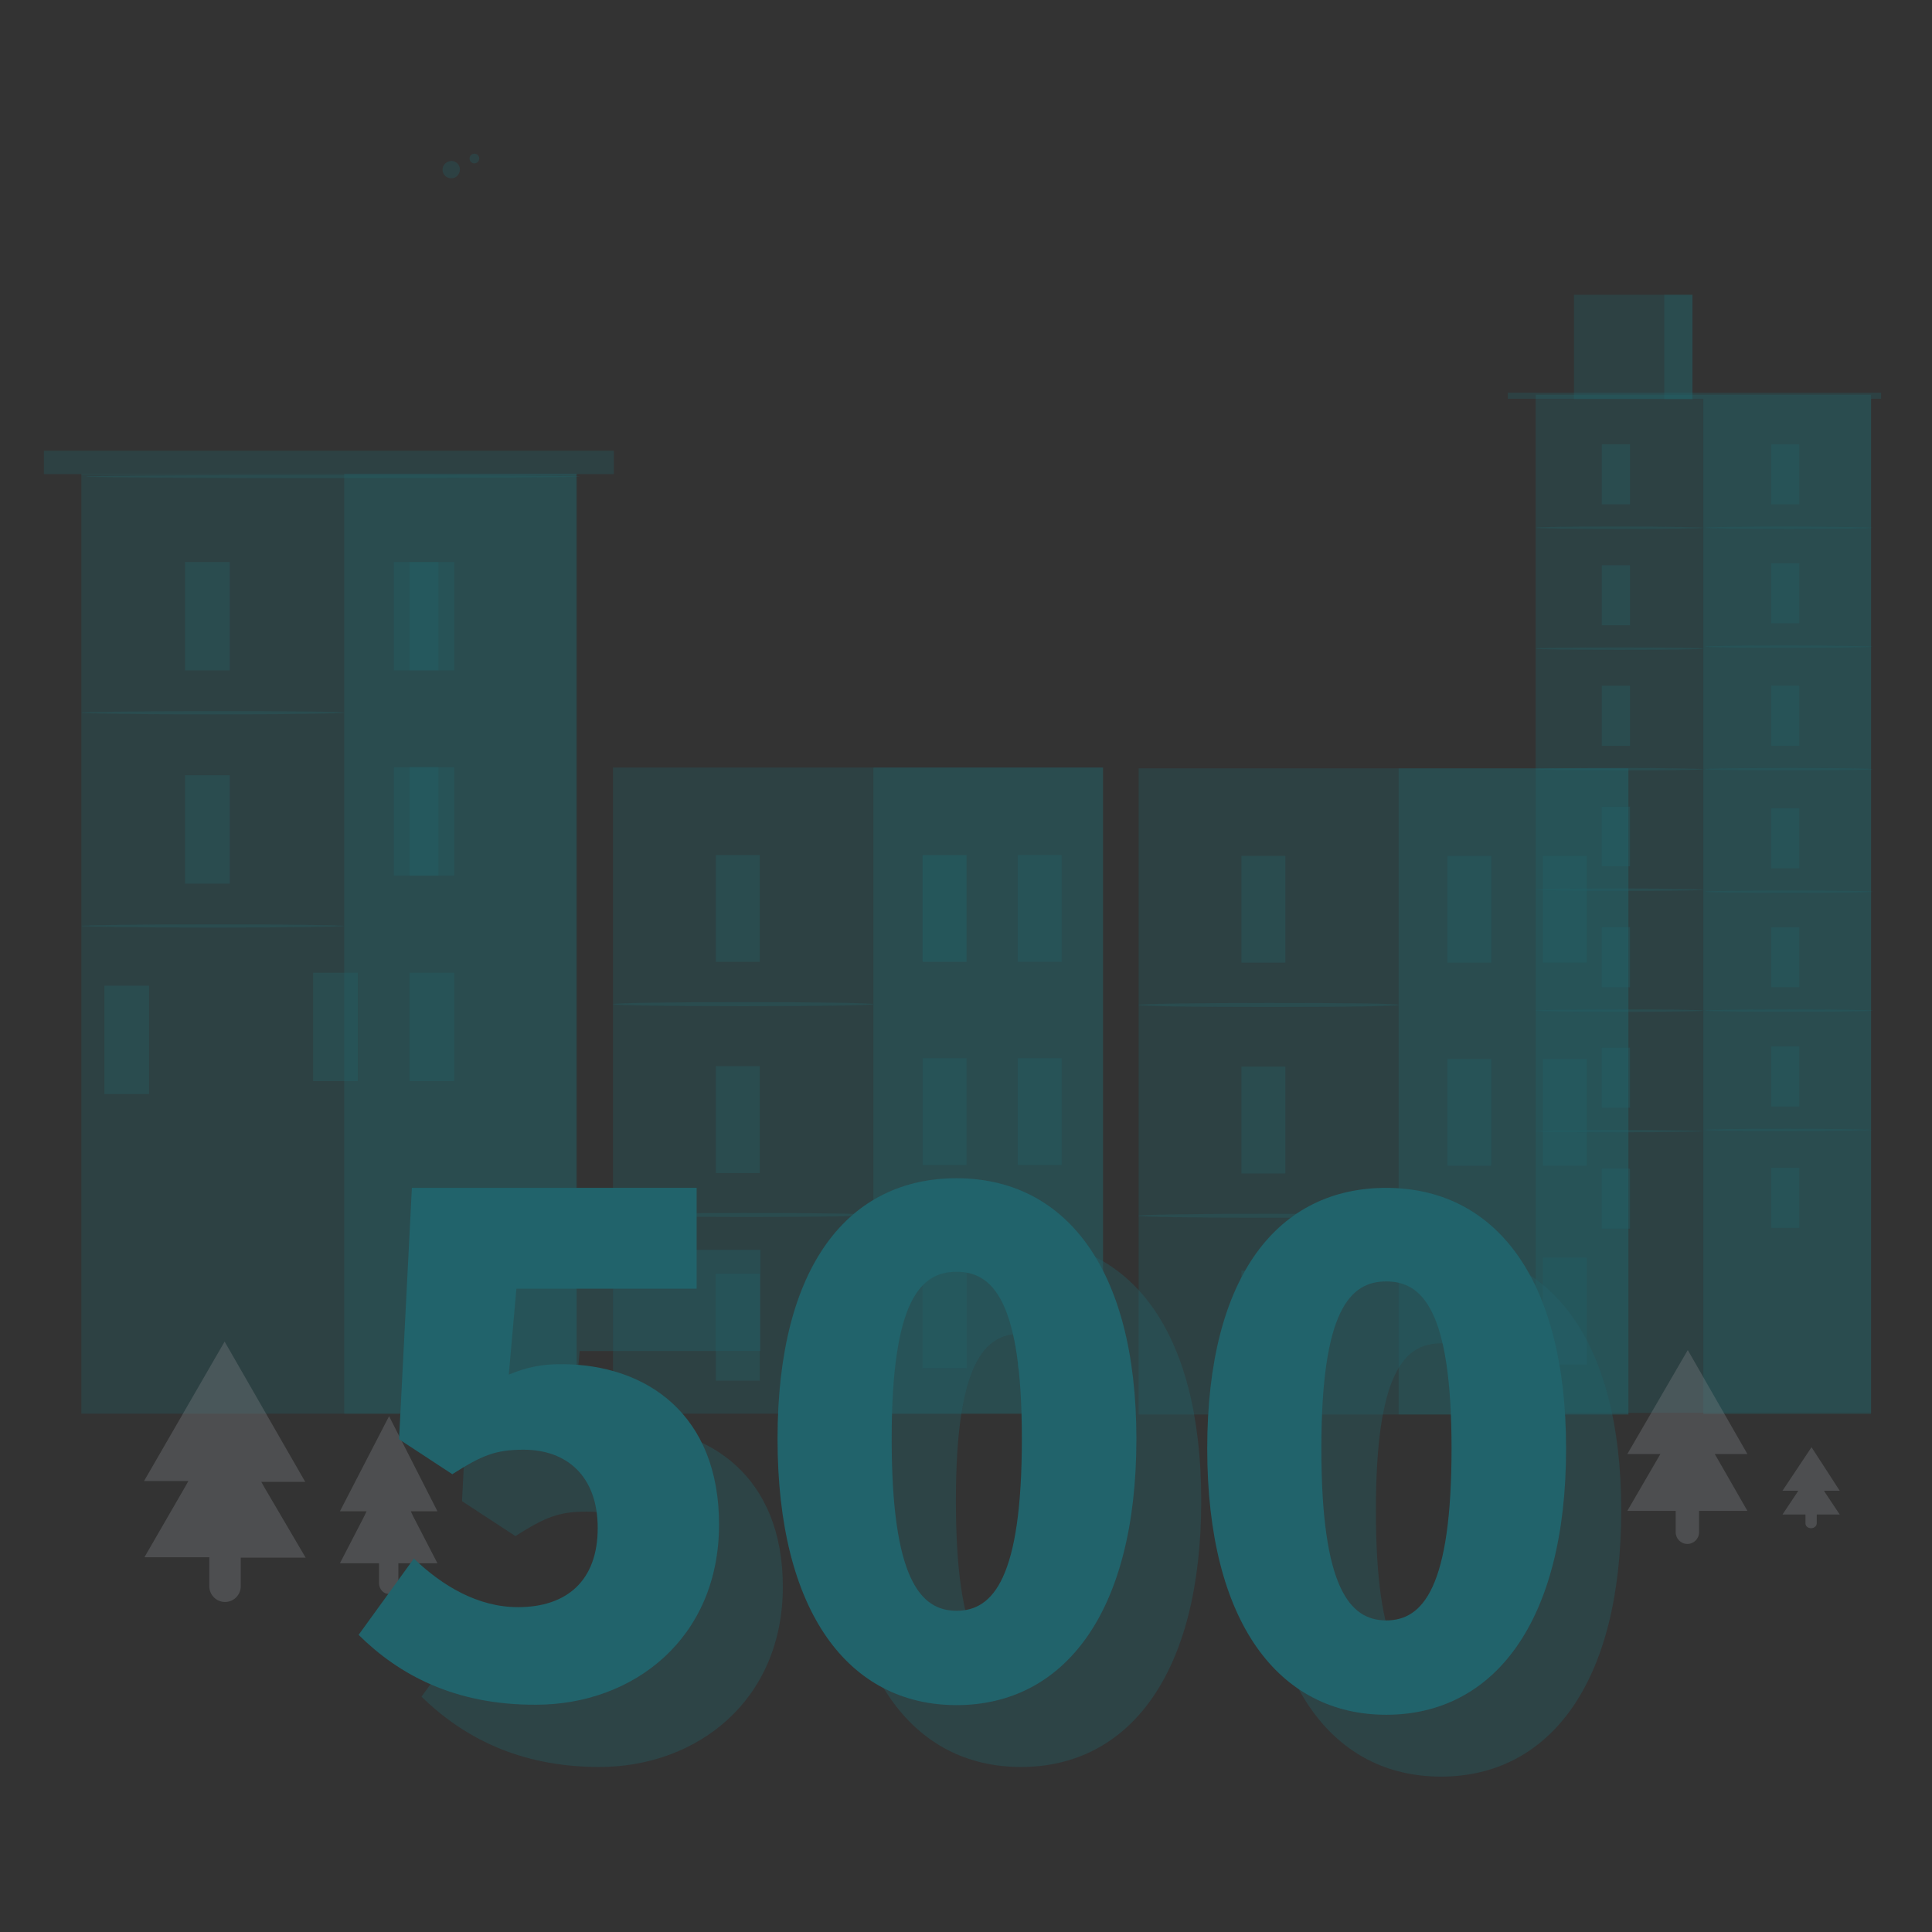 <svg width="264" height="264" viewBox="0 0 264 264" fill="none" xmlns="http://www.w3.org/2000/svg">
<rect x="0" y="0" width="264" height="264" fill="#333333" stroke="none"/>
<g opacity="0.4">
<path d="M83.77 104.884H150.69V193.174H83.77V104.884Z" fill="url(#paint0_linear_1805_26344)" fill-opacity="0.3"/>
<path d="M119.351 104.884H150.746V193.174H119.351V104.884Z" fill="url(#paint1_linear_1805_26344)" fill-opacity="0.3"/>
<path d="M97.815 116.836H103.819V131.432H97.815V116.836Z" fill="url(#paint2_linear_1805_26344)" fill-opacity="0.3"/>
<path d="M97.815 174.062H103.819V188.658H97.815V174.062Z" fill="url(#paint3_linear_1805_26344)" fill-opacity="0.3"/>
<path d="M119.351 137.215C119.351 137.38 111.365 137.49 101.561 137.49C91.757 137.49 83.77 137.38 83.77 137.215C83.77 137.05 91.702 136.939 101.561 136.939C111.42 136.939 119.351 137.05 119.351 137.215Z" fill="url(#paint4_linear_1805_26344)" fill-opacity="0.3"/>
<path d="M97.815 145.697H103.819V160.293H97.815V145.697Z" fill="url(#paint5_linear_1805_26344)" fill-opacity="0.3"/>
<path d="M119.351 166.021C119.351 166.186 111.365 166.296 101.561 166.296C91.757 166.296 83.77 166.131 83.77 166.021C83.77 165.911 91.702 165.745 101.561 165.745C111.42 165.745 119.351 165.855 119.351 166.021Z" fill="url(#paint6_linear_1805_26344)" fill-opacity="0.3"/>
<path d="M126.07 116.836H132.074V131.432H126.07V116.836Z" fill="url(#paint7_linear_1805_26344)" fill-opacity="0.3"/>
<path d="M126.07 116.836H132.074V131.432H126.07V116.836Z" fill="#06AABD" fill-opacity="0.2"/>
<path d="M139.069 116.836H145.072V131.432H139.069V116.836Z" fill="url(#paint8_linear_1805_26344)" fill-opacity="0.3"/>
<path d="M126.07 144.595H132.074V159.191H126.07V144.595Z" fill="url(#paint9_linear_1805_26344)" fill-opacity="0.3"/>
<path d="M139.069 144.595H145.072V159.191H139.069V144.595Z" fill="url(#paint10_linear_1805_26344)" fill-opacity="0.3"/>
<path d="M126.07 172.355H132.074V186.95H126.07V172.355Z" fill="url(#paint11_linear_1805_26344)" fill-opacity="0.3"/>
<path d="M139.069 172.355H145.072V186.95H139.069V172.355Z" fill="url(#paint12_linear_1805_26344)" fill-opacity="0.3"/>
<path d="M60.472 23.203C60.472 23.864 61.023 24.36 61.684 24.36C62.345 24.36 62.84 23.809 62.84 23.148C62.84 22.487 62.29 21.991 61.684 21.991C60.968 22.047 60.472 22.542 60.472 23.203Z" fill="url(#paint13_linear_1805_26344)" fill-opacity="0.3"/>
<path d="M65.484 21.661C65.484 21.837 65.413 22.002 65.292 22.129C65.165 22.25 65 22.322 64.823 22.322C64.647 22.322 64.482 22.25 64.355 22.129C64.234 22.002 64.163 21.837 64.163 21.661C64.163 21.485 64.234 21.319 64.355 21.193C64.482 21.072 64.647 21 64.823 21C65 21 65.165 21.072 65.292 21.193C65.413 21.319 65.484 21.485 65.484 21.661Z" fill="url(#paint14_linear_1805_26344)" fill-opacity="0.3"/>
<path d="M209.844 53.937H255.669V193.064H209.844V53.937Z" fill="url(#paint15_linear_1805_26344)" fill-opacity="0.3"/>
<path d="M232.757 54.487H255.669V193.229H232.757V54.487Z" fill="url(#paint16_linear_1805_26344)" fill-opacity="0.3"/>
<path d="M215.077 40.277H231.27V54.542H215.077V40.277Z" fill="url(#paint17_linear_1805_26344)" fill-opacity="0.3"/>
<path d="M227.414 40.277H231.27V54.542H227.414V40.277Z" fill="url(#paint18_linear_1805_26344)" fill-opacity="0.3"/>
<path d="M206.044 54.487V53.661H257.046V54.487" fill="url(#paint19_linear_1805_26344)" fill-opacity="0.3"/>
<path d="M218.877 60.711H222.732V68.918H218.877V60.711Z" fill="url(#paint20_linear_1805_26344)" fill-opacity="0.3"/>
<path d="M232.757 72.112C232.757 72.223 227.634 72.278 221.3 72.278C214.966 72.278 209.844 72.223 209.844 72.112C209.844 72.002 214.966 71.947 221.3 71.947C227.634 71.947 232.757 72.057 232.757 72.112Z" fill="url(#paint21_linear_1805_26344)" fill-opacity="0.3"/>
<path d="M242.01 60.711H245.865V68.918H242.01V60.711Z" fill="url(#paint22_linear_1805_26344)" fill-opacity="0.3"/>
<path d="M255.89 72.112C255.89 72.223 250.767 72.278 244.433 72.278C238.099 72.278 232.977 72.223 232.977 72.112C232.977 72.002 238.099 71.947 244.433 71.947C250.767 71.947 255.89 72.057 255.89 72.112Z" fill="url(#paint23_linear_1805_26344)" fill-opacity="0.3"/>
<path d="M242.01 76.959H245.865V85.166H242.01V76.959Z" fill="url(#paint24_linear_1805_26344)" fill-opacity="0.3"/>
<path d="M255.89 88.361C255.89 88.471 250.767 88.526 244.433 88.526C238.099 88.526 232.977 88.471 232.977 88.361C232.977 88.25 238.099 88.195 244.433 88.195C250.767 88.195 255.89 88.305 255.89 88.361Z" fill="url(#paint25_linear_1805_26344)" fill-opacity="0.3"/>
<path d="M242.01 93.703H245.865V101.91H242.01V93.703Z" fill="url(#paint26_linear_1805_26344)" fill-opacity="0.3"/>
<path d="M255.89 105.104C255.89 105.214 250.767 105.269 244.433 105.269C238.099 105.269 232.977 105.214 232.977 105.104C232.977 104.994 238.099 104.939 244.433 104.939C250.767 104.939 255.89 104.994 255.89 105.104Z" fill="url(#paint27_linear_1805_26344)" fill-opacity="0.3"/>
<path d="M242.01 110.447H245.865V118.653H242.01V110.447Z" fill="url(#paint28_linear_1805_26344)" fill-opacity="0.3"/>
<path d="M255.89 121.848C255.89 121.958 250.767 122.013 244.433 122.013C238.099 122.013 232.977 121.958 232.977 121.848C232.977 121.738 238.099 121.683 244.433 121.683C250.767 121.683 255.89 121.738 255.89 121.848Z" fill="url(#paint29_linear_1805_26344)" fill-opacity="0.3"/>
<path d="M242.01 126.695H245.865V134.902H242.01V126.695Z" fill="url(#paint30_linear_1805_26344)" fill-opacity="0.3"/>
<path d="M255.89 138.096C255.89 138.206 250.767 138.261 244.433 138.261C238.099 138.261 232.977 138.206 232.977 138.096C232.977 137.986 238.099 137.931 244.433 137.931C250.767 137.931 255.89 137.986 255.89 138.096Z" fill="url(#paint31_linear_1805_26344)" fill-opacity="0.3"/>
<path d="M242.01 142.998H245.865V151.205H242.01V142.998Z" fill="url(#paint32_linear_1805_26344)" fill-opacity="0.3"/>
<path d="M242.01 159.577H245.865V167.783H242.01V159.577Z" fill="url(#paint33_linear_1805_26344)" fill-opacity="0.3"/>
<path d="M255.89 154.399C255.89 154.454 250.767 154.564 244.433 154.564C238.099 154.564 232.977 154.509 232.977 154.399C232.977 154.289 238.099 154.234 244.433 154.234C250.767 154.234 255.89 154.344 255.89 154.399Z" fill="url(#paint34_linear_1805_26344)" fill-opacity="0.3"/>
<path d="M218.877 77.235H222.732V85.441H218.877V77.235Z" fill="url(#paint35_linear_1805_26344)" fill-opacity="0.3"/>
<path d="M232.757 88.636C232.757 88.746 227.634 88.801 221.3 88.801C214.966 88.801 209.844 88.746 209.844 88.636C209.844 88.526 214.966 88.471 221.3 88.471C227.634 88.471 232.757 88.526 232.757 88.636Z" fill="url(#paint36_linear_1805_26344)" fill-opacity="0.3"/>
<path d="M218.877 93.703H222.732V101.91H218.877V93.703Z" fill="url(#paint37_linear_1805_26344)" fill-opacity="0.3"/>
<path d="M232.757 105.104C232.757 105.214 227.634 105.269 221.3 105.269C214.966 105.269 209.844 105.214 209.844 105.104C209.844 104.994 214.966 104.939 221.3 104.939C227.634 104.939 232.757 105.049 232.757 105.104Z" fill="url(#paint38_linear_1805_26344)" fill-opacity="0.3"/>
<path d="M218.877 110.227H222.732V118.378H218.877V110.227Z" fill="url(#paint39_linear_1805_26344)" fill-opacity="0.3"/>
<path d="M232.757 121.573C232.757 121.683 227.634 121.738 221.3 121.738C214.966 121.738 209.844 121.683 209.844 121.573C209.844 121.462 214.966 121.407 221.3 121.407C227.634 121.407 232.757 121.518 232.757 121.573Z" fill="url(#paint40_linear_1805_26344)" fill-opacity="0.3"/>
<path d="M218.877 126.695H222.732V134.902H218.877V126.695Z" fill="url(#paint41_linear_1805_26344)" fill-opacity="0.3"/>
<path d="M232.757 138.096C232.757 138.206 227.634 138.261 221.3 138.261C214.966 138.261 209.844 138.206 209.844 138.096C209.844 137.986 214.966 137.931 221.3 137.931C227.634 137.931 232.757 137.986 232.757 138.096Z" fill="url(#paint42_linear_1805_26344)" fill-opacity="0.3"/>
<path d="M218.877 143.163H222.732V151.37H218.877V143.163Z" fill="url(#paint43_linear_1805_26344)" fill-opacity="0.3"/>
<path d="M232.757 154.564C232.757 154.619 227.634 154.73 221.3 154.73C214.966 154.73 209.844 154.675 209.844 154.564C209.844 154.454 214.966 154.399 221.3 154.399C227.634 154.399 232.757 154.509 232.757 154.564Z" fill="url(#paint44_linear_1805_26344)" fill-opacity="0.3"/>
<path d="M218.877 159.687H222.732V167.893H218.877V159.687Z" fill="url(#paint45_linear_1805_26344)" fill-opacity="0.3"/>
<path d="M11.123 64.732H78.814V193.174H11.123V64.732Z" fill="url(#paint46_linear_1805_26344)" fill-opacity="0.3"/>
<path d="M47.033 64.732H78.758V193.174H47.033V64.732Z" fill="url(#paint47_linear_1805_26344)" fill-opacity="0.3"/>
<path d="M25.277 76.794H31.391V91.61H25.277V76.794Z" fill="url(#paint48_linear_1805_26344)" fill-opacity="0.3"/>
<path d="M14.262 134.681H20.375V149.497H14.262V134.681Z" fill="url(#paint49_linear_1805_26344)" fill-opacity="0.3"/>
<path d="M47.033 97.393C47.033 97.504 38.992 97.614 29.078 97.614C19.164 97.614 11.123 97.504 11.123 97.393C11.123 97.283 19.164 97.173 29.078 97.173C38.992 97.173 47.033 97.228 47.033 97.393Z" fill="url(#paint50_linear_1805_26344)" fill-opacity="0.3"/>
<path d="M25.277 105.93H31.391V120.746H25.277V105.93Z" fill="url(#paint51_linear_1805_26344)" fill-opacity="0.3"/>
<path d="M47.033 126.53C47.033 126.64 38.992 126.75 29.078 126.75C19.164 126.75 11.123 126.64 11.123 126.53C11.123 126.42 19.164 126.309 29.078 126.309C38.992 126.309 47.033 126.42 47.033 126.53Z" fill="url(#paint52_linear_1805_26344)" fill-opacity="0.3"/>
<path d="M53.808 76.794H59.922V91.61H53.808V76.794Z" fill="url(#paint53_linear_1805_26344)" fill-opacity="0.3"/>
<path d="M55.956 76.794H62.07V91.61H55.956V76.794Z" fill="url(#paint54_linear_1805_26344)" fill-opacity="0.3"/>
<path d="M53.808 104.829H59.922V119.645H53.808V104.829Z" fill="url(#paint55_linear_1805_26344)" fill-opacity="0.3"/>
<path d="M55.956 104.829H62.07V119.645H55.956V104.829Z" fill="url(#paint56_linear_1805_26344)" fill-opacity="0.3"/>
<path d="M42.792 132.919H48.906V147.735H42.792V132.919Z" fill="url(#paint57_linear_1805_26344)" fill-opacity="0.3"/>
<path d="M55.956 132.919H62.07V147.735H55.956V132.919Z" fill="url(#paint58_linear_1805_26344)" fill-opacity="0.3"/>
<path d="M6 61.593H83.88V64.787H6V61.593Z" fill="url(#paint59_linear_1805_26344)" fill-opacity="0.3"/>
<path d="M79.254 65.118C79.254 65.228 64.107 65.338 45.491 65.338C26.875 65.338 11.728 65.228 11.728 65.118C11.728 65.007 26.875 64.897 45.491 64.897C64.107 64.897 79.254 65.007 79.254 65.118Z" fill="url(#paint60_linear_1805_26344)" fill-opacity="0.3"/>
<path d="M155.592 104.994H222.512V193.284H155.592V104.994Z" fill="url(#paint61_linear_1805_26344)" fill-opacity="0.3"/>
<path d="M191.118 104.994H222.512V193.284H191.118V104.994Z" fill="url(#paint62_linear_1805_26344)" fill-opacity="0.3"/>
<path d="M169.637 116.946H175.641V131.542H169.637V116.946Z" fill="url(#paint63_linear_1805_26344)" fill-opacity="0.3"/>
<path d="M169.637 173.621H175.641V188.217H169.637V173.621Z" fill="url(#paint64_linear_1805_26344)" fill-opacity="0.3"/>
<path d="M191.118 137.325C191.118 137.49 183.186 137.6 173.327 137.6C163.468 137.6 155.537 137.49 155.537 137.325C155.537 137.16 163.523 137.05 173.327 137.05C183.131 137.05 191.118 137.105 191.118 137.325Z" fill="url(#paint65_linear_1805_26344)" fill-opacity="0.3"/>
<path d="M169.637 145.752H175.641V160.348H169.637V145.752Z" fill="url(#paint66_linear_1805_26344)" fill-opacity="0.3"/>
<path d="M191.118 166.131C191.118 166.296 183.186 166.406 173.327 166.406C163.468 166.406 155.537 166.296 155.537 166.131C155.537 165.966 163.523 165.855 173.327 165.855C183.131 165.855 191.118 165.966 191.118 166.131Z" fill="url(#paint67_linear_1805_26344)" fill-opacity="0.3"/>
<path d="M197.782 116.946H203.786V131.542H197.782V116.946Z" fill="url(#paint68_linear_1805_26344)" fill-opacity="0.3"/>
<path d="M210.835 116.946H216.839V131.542H210.835V116.946Z" fill="url(#paint69_linear_1805_26344)" fill-opacity="0.3"/>
<path d="M197.782 144.705H203.786V159.301H197.782V144.705Z" fill="url(#paint70_linear_1805_26344)" fill-opacity="0.3"/>
<path d="M210.835 144.705H216.839V159.301H210.835V144.705Z" fill="url(#paint71_linear_1805_26344)" fill-opacity="0.3"/>
<path d="M197.782 171.859H203.786V186.455H197.782V171.859Z" fill="url(#paint72_linear_1805_26344)" fill-opacity="0.3"/>
<path d="M210.835 171.859H216.839V186.455H210.835V171.859Z" fill="url(#paint73_linear_1805_26344)" fill-opacity="0.3"/>
<path d="M36.202 203.373L35.706 202.491H41.71L36.202 192.908L30.694 183.324L25.186 192.853L19.679 202.381H25.737L25.242 203.263L19.734 212.791H28.601V216.757C28.601 217.968 29.593 218.905 30.749 218.905C31.961 218.905 32.898 217.913 32.898 216.757V212.846H41.765L36.202 203.373Z" fill="url(#paint74_linear_1805_26344)" fill-opacity="0.35"/>
<path d="M56.416 207.118L56.141 206.512H59.776L56.471 200.013L53.166 193.514L49.806 200.013L46.447 206.512H50.082L49.806 207.118L46.447 213.617H51.789V216.316C51.789 217.142 52.395 217.803 53.111 217.803C53.827 217.803 54.433 217.142 54.433 216.316V213.617H59.776L56.416 207.118Z" fill="url(#paint75_linear_1805_26344)" fill-opacity="0.35"/>
<path d="M234.704 199.352L234.318 198.691H238.779L234.704 191.586L230.628 184.481L226.497 191.586L222.366 198.691H226.883L226.497 199.352L222.366 206.457H228.976V209.376C228.976 210.257 229.692 210.973 230.573 210.973C231.454 210.973 232.17 210.257 232.17 209.376V206.457H238.779L234.704 199.352Z" fill="url(#paint76_linear_1805_26344)" fill-opacity="0.35"/>
<path d="M249.41 203.979L249.244 203.703H251.392L249.465 200.729L247.537 197.755L245.554 200.729L243.571 203.703H245.719L245.554 203.979L243.571 206.953H246.711V208.164C246.711 208.55 247.041 208.825 247.482 208.825C247.922 208.825 248.253 208.495 248.253 208.164V206.953H251.392L249.41 203.979Z" fill="url(#paint77_linear_1805_26344)" fill-opacity="0.35"/>
<path d="M57.591 231.849L65.163 221.424C69.059 225.155 73.942 228.063 79.429 228.063C86.123 228.063 90.347 224.442 90.347 217.254C90.347 210.231 86.177 206.555 80.197 206.555C76.356 206.555 74.491 207.323 70.43 209.902L63.133 205.128L64.889 170.781H103.9V184.608H79.209L78.167 196.35C80.691 195.307 82.721 194.923 85.354 194.923C97.096 194.923 106.972 201.836 106.972 216.815C106.972 232.398 95.231 241.451 81.898 241.451C70.76 241.451 63.133 237.226 57.591 231.849ZM114.983 205.074C114.983 181.206 124.859 169.464 139.509 169.464C154.159 169.464 164.145 181.426 164.145 205.074C164.145 228.941 154.159 241.451 139.509 241.451C124.859 241.451 114.983 228.941 114.983 205.074ZM148.452 205.074C148.452 186.144 144.447 182.249 139.509 182.249C134.571 182.249 130.62 186.144 130.62 205.074C130.62 224.113 134.516 228.557 139.509 228.557C144.502 228.557 148.452 224.113 148.452 205.074Z" fill="url(#paint78_linear_1805_26344)" fill-opacity="0.35"/>
<path d="M172.375 206.39C172.375 182.523 182.251 170.781 196.901 170.781C211.55 170.781 221.536 182.742 221.536 206.39C221.536 230.258 211.55 242.768 196.901 242.768C182.251 242.768 172.375 230.258 172.375 206.39ZM205.844 206.39C205.844 187.461 201.839 183.565 196.901 183.565C191.963 183.565 188.012 187.461 188.012 206.39C188.012 225.43 191.908 229.874 196.901 229.874C201.894 229.874 205.844 225.43 205.844 206.39Z" fill="url(#paint79_linear_1805_26344)" fill-opacity="0.35"/>
<path d="M49 223.396L56.553 212.97C60.438 216.701 65.309 219.61 70.782 219.61C77.46 219.61 81.674 215.988 81.674 208.799C81.674 201.774 77.514 198.098 71.549 198.098C67.718 198.098 65.857 198.866 61.807 201.445L54.528 196.671L56.279 162.317H95.192V176.091H82.878H70.564L69.524 187.835C72.041 186.793 74.066 186.409 76.693 186.409C88.405 186.409 98.257 193.323 98.257 208.305C98.257 223.89 86.545 232.945 73.245 232.945C62.135 233 54.473 228.829 49 223.396ZM106.247 196.616C106.247 172.744 116.099 161 130.711 161C145.324 161 155.285 172.963 155.285 196.616C155.285 220.488 145.324 233 130.711 233C116.099 233 106.247 220.488 106.247 196.616ZM139.632 196.616C139.632 177.683 135.637 173.787 130.711 173.787C125.786 173.787 121.845 177.683 121.845 196.616C121.845 215.659 125.731 220.104 130.711 220.104C135.692 220.104 139.632 215.659 139.632 196.616Z" fill="url(#paint80_linear_1805_26344)"/>
<path d="M164.962 197.933C164.962 174.061 174.813 162.317 189.426 162.317C204.039 162.317 214 174.281 214 197.933C214 221.805 204.039 234.317 189.426 234.317C174.813 234.317 164.962 221.805 164.962 197.933ZM198.347 197.933C198.347 179 194.352 175.104 189.426 175.104C184.501 175.104 180.56 179 180.56 197.933C180.56 216.976 184.446 221.421 189.426 221.421C194.407 221.421 198.347 216.976 198.347 197.933Z" fill="url(#paint81_linear_1805_26344)"/>
</g>
<defs>
<linearGradient id="paint0_linear_1805_26344" x1="28792.4" y1="42524.6" x2="36923.2" y2="42524.6" gradientUnits="userSpaceOnUse">
<stop stop-color="#06AABD"/>
<stop offset="0.38" stop-color="#06AABD"/>
<stop offset="0.934" stop-color="#06AABD"/>
</linearGradient>
<linearGradient id="paint1_linear_1805_26344" x1="15615.7" y1="42524.6" x2="17405.2" y2="42524.6" gradientUnits="userSpaceOnUse">
<stop stop-color="#06AABD"/>
<stop offset="0.38" stop-color="#06AABD"/>
<stop offset="0.934" stop-color="#06AABD" stop-opacity="0.671"/>
</linearGradient>
<linearGradient id="paint2_linear_1805_26344" x1="2826.71" y1="7789.17" x2="2892.15" y2="7789.17" gradientUnits="userSpaceOnUse">
<stop stop-color="#06AABD"/>
<stop offset="0.38" stop-color="#06AABD"/>
<stop offset="0.934" stop-color="#06AABD"/>
</linearGradient>
<linearGradient id="paint3_linear_1805_26344" x1="2826.71" y1="6329.92" x2="2892.15" y2="6329.92" gradientUnits="userSpaceOnUse">
<stop stop-color="#06AABD"/>
<stop offset="0.38" stop-color="#06AABD"/>
<stop offset="0.934" stop-color="#06AABD"/>
</linearGradient>
<linearGradient id="paint4_linear_1805_26344" x1="15347.8" y1="413.381" x2="17646.3" y2="413.381" gradientUnits="userSpaceOnUse">
<stop stop-color="#06AABD"/>
<stop offset="0.38" stop-color="#06AABD"/>
<stop offset="0.934" stop-color="#06AABD"/>
</linearGradient>
<linearGradient id="paint5_linear_1805_26344" x1="2826.71" y1="7053.23" x2="2892.15" y2="7053.23" gradientUnits="userSpaceOnUse">
<stop stop-color="#06AABD"/>
<stop offset="0.38" stop-color="#06AABD"/>
<stop offset="0.934" stop-color="#06AABD"/>
</linearGradient>
<linearGradient id="paint6_linear_1805_26344" x1="15347.8" y1="413.381" x2="17646.3" y2="413.381" gradientUnits="userSpaceOnUse">
<stop stop-color="#06AABD"/>
<stop offset="0.38" stop-color="#06AABD"/>
<stop offset="0.934" stop-color="#06AABD"/>
</linearGradient>
<linearGradient id="paint7_linear_1805_26344" x1="3162.36" y1="7789.17" x2="3227.79" y2="7789.17" gradientUnits="userSpaceOnUse">
<stop stop-color="#06AABD"/>
<stop offset="0.38" stop-color="#06AABD"/>
<stop offset="0.934" stop-color="#06AABD"/>
</linearGradient>
<linearGradient id="paint8_linear_1805_26344" x1="3317.02" y1="7789.17" x2="3382.46" y2="7789.17" gradientUnits="userSpaceOnUse">
<stop stop-color="#06AABD"/>
<stop offset="0.38" stop-color="#06AABD"/>
<stop offset="0.934" stop-color="#06AABD"/>
</linearGradient>
<linearGradient id="paint9_linear_1805_26344" x1="3162.36" y1="7081.32" x2="3227.79" y2="7081.32" gradientUnits="userSpaceOnUse">
<stop stop-color="#06AABD"/>
<stop offset="0.38" stop-color="#06AABD"/>
<stop offset="0.934" stop-color="#06AABD"/>
</linearGradient>
<linearGradient id="paint10_linear_1805_26344" x1="3317.02" y1="7081.32" x2="3382.46" y2="7081.32" gradientUnits="userSpaceOnUse">
<stop stop-color="#06AABD"/>
<stop offset="0.38" stop-color="#06AABD"/>
<stop offset="0.934" stop-color="#06AABD"/>
</linearGradient>
<linearGradient id="paint11_linear_1805_26344" x1="3162.36" y1="6373.45" x2="3227.79" y2="6373.45" gradientUnits="userSpaceOnUse">
<stop stop-color="#06AABD"/>
<stop offset="0.38" stop-color="#06AABD"/>
<stop offset="0.934" stop-color="#06AABD"/>
</linearGradient>
<linearGradient id="paint12_linear_1805_26344" x1="3317.02" y1="6373.45" x2="3382.46" y2="6373.45" gradientUnits="userSpaceOnUse">
<stop stop-color="#06AABD"/>
<stop offset="0.38" stop-color="#06AABD"/>
<stop offset="0.934" stop-color="#06AABD"/>
</linearGradient>
<linearGradient id="paint13_linear_1805_26344" x1="976.196" y1="1701.07" x2="986.38" y2="1701.07" gradientUnits="userSpaceOnUse">
<stop stop-color="#06AABD"/>
<stop offset="0.38" stop-color="#06AABD"/>
<stop offset="0.934" stop-color="#06AABD"/>
</linearGradient>
<linearGradient id="paint14_linear_1805_26344" x1="584.121" y1="961.786" x2="587.293" y2="961.786" gradientUnits="userSpaceOnUse">
<stop stop-color="#06AABD"/>
<stop offset="0.38" stop-color="#06AABD"/>
<stop offset="0.934" stop-color="#06AABD"/>
</linearGradient>
<linearGradient id="paint15_linear_1805_26344" x1="30358.1" y1="73347.3" x2="34170.7" y2="73347.3" gradientUnits="userSpaceOnUse">
<stop stop-color="#06AABD"/>
<stop offset="0.38" stop-color="#06AABD"/>
<stop offset="0.934" stop-color="#06AABD"/>
</linearGradient>
<linearGradient id="paint16_linear_1805_26344" x1="16261.2" y1="73054.6" x2="17214.3" y2="73054.6" gradientUnits="userSpaceOnUse">
<stop stop-color="#06AABD"/>
<stop offset="0.38" stop-color="#06AABD"/>
<stop offset="0.934" stop-color="#06AABD"/>
</linearGradient>
<linearGradient id="paint17_linear_1805_26344" x1="11023.1" y1="9526.05" x2="11499.1" y2="9526.05" gradientUnits="userSpaceOnUse">
<stop stop-color="#06AABD"/>
<stop offset="0.38" stop-color="#06AABD"/>
<stop offset="0.934" stop-color="#06AABD"/>
</linearGradient>
<linearGradient id="paint18_linear_1805_26344" x1="2887.11" y1="9526.06" x2="2914.1" y2="9526.06" gradientUnits="userSpaceOnUse">
<stop stop-color="#06AABD"/>
<stop offset="0.38" stop-color="#06AABD"/>
<stop offset="0.934" stop-color="#06AABD"/>
</linearGradient>
<linearGradient id="paint19_linear_1805_26344" x1="33408.6" y1="593.034" x2="38131.4" y2="593.034" gradientUnits="userSpaceOnUse">
<stop stop-color="#06AABD"/>
<stop offset="0.38" stop-color="#06AABD"/>
<stop offset="0.934" stop-color="#06AABD"/>
</linearGradient>
<linearGradient id="paint20_linear_1805_26344" x1="2818.81" y1="5258.45" x2="2845.8" y2="5258.45" gradientUnits="userSpaceOnUse">
<stop stop-color="#06AABD"/>
<stop offset="0.38" stop-color="#06AABD"/>
<stop offset="0.934" stop-color="#06AABD"/>
</linearGradient>
<linearGradient id="paint21_linear_1805_26344" x1="15285.1" y1="276.876" x2="16238.3" y2="276.876" gradientUnits="userSpaceOnUse">
<stop stop-color="#06AABD"/>
<stop offset="0.38" stop-color="#06AABD"/>
<stop offset="0.934" stop-color="#06AABD"/>
</linearGradient>
<linearGradient id="paint22_linear_1805_26344" x1="3003.87" y1="5258.45" x2="3030.86" y2="5258.45" gradientUnits="userSpaceOnUse">
<stop stop-color="#06AABD"/>
<stop offset="0.38" stop-color="#06AABD"/>
<stop offset="0.934" stop-color="#06AABD"/>
</linearGradient>
<linearGradient id="paint23_linear_1805_26344" x1="16270.6" y1="276.876" x2="17223.7" y2="276.876" gradientUnits="userSpaceOnUse">
<stop stop-color="#06AABD"/>
<stop offset="0.38" stop-color="#06AABD"/>
<stop offset="0.934" stop-color="#06AABD"/>
</linearGradient>
<linearGradient id="paint24_linear_1805_26344" x1="3003.87" y1="5032.6" x2="3030.86" y2="5032.6" gradientUnits="userSpaceOnUse">
<stop stop-color="#06AABD"/>
<stop offset="0.38" stop-color="#06AABD"/>
<stop offset="0.934" stop-color="#06AABD"/>
</linearGradient>
<linearGradient id="paint25_linear_1805_26344" x1="16270.6" y1="283.375" x2="17223.7" y2="283.375" gradientUnits="userSpaceOnUse">
<stop stop-color="#06AABD"/>
<stop offset="0.38" stop-color="#06AABD"/>
<stop offset="0.934" stop-color="#06AABD"/>
</linearGradient>
<linearGradient id="paint26_linear_1805_26344" x1="3003.87" y1="4799.86" x2="3030.86" y2="4799.86" gradientUnits="userSpaceOnUse">
<stop stop-color="#06AABD"/>
<stop offset="0.38" stop-color="#06AABD"/>
<stop offset="0.934" stop-color="#06AABD"/>
</linearGradient>
<linearGradient id="paint27_linear_1805_26344" x1="16270.6" y1="290.072" x2="17223.7" y2="290.072" gradientUnits="userSpaceOnUse">
<stop stop-color="#06AABD"/>
<stop offset="0.38" stop-color="#06AABD"/>
<stop offset="0.934" stop-color="#06AABD"/>
</linearGradient>
<linearGradient id="paint28_linear_1805_26344" x1="3003.87" y1="4567.13" x2="3030.86" y2="4567.13" gradientUnits="userSpaceOnUse">
<stop stop-color="#06AABD"/>
<stop offset="0.38" stop-color="#06AABD"/>
<stop offset="0.934" stop-color="#06AABD" stop-opacity="0.957"/>
</linearGradient>
<linearGradient id="paint29_linear_1805_26344" x1="16270.6" y1="296.77" x2="17223.7" y2="296.77" gradientUnits="userSpaceOnUse">
<stop stop-color="#06AABD"/>
<stop offset="0.38" stop-color="#06AABD"/>
<stop offset="0.934" stop-color="#06AABD"/>
</linearGradient>
<linearGradient id="paint30_linear_1805_26344" x1="3003.87" y1="4341.29" x2="3030.86" y2="4341.29" gradientUnits="userSpaceOnUse">
<stop stop-color="#06AABD"/>
<stop offset="0.38" stop-color="#06AABD"/>
<stop offset="0.934" stop-color="#06AABD"/>
</linearGradient>
<linearGradient id="paint31_linear_1805_26344" x1="16270.6" y1="303.26" x2="17223.7" y2="303.26" gradientUnits="userSpaceOnUse">
<stop stop-color="#06AABD"/>
<stop offset="0.38" stop-color="#06AABD"/>
<stop offset="0.934" stop-color="#06AABD"/>
</linearGradient>
<linearGradient id="paint32_linear_1805_26344" x1="3003.87" y1="4114.67" x2="3030.86" y2="4114.67" gradientUnits="userSpaceOnUse">
<stop stop-color="#06AABD"/>
<stop offset="0.38" stop-color="#06AABD"/>
<stop offset="0.934" stop-color="#06AABD"/>
</linearGradient>
<linearGradient id="paint33_linear_1805_26344" x1="3003.87" y1="3884.22" x2="3030.86" y2="3884.22" gradientUnits="userSpaceOnUse">
<stop stop-color="#06AABD"/>
<stop offset="0.38" stop-color="#06AABD"/>
<stop offset="0.934" stop-color="#06AABD"/>
</linearGradient>
<linearGradient id="paint34_linear_1805_26344" x1="16270.6" y1="309.782" x2="17223.7" y2="309.782" gradientUnits="userSpaceOnUse">
<stop stop-color="#06AABD"/>
<stop offset="0.38" stop-color="#06AABD"/>
<stop offset="0.934" stop-color="#06AABD"/>
</linearGradient>
<linearGradient id="paint35_linear_1805_26344" x1="2818.81" y1="5028.77" x2="2845.8" y2="5028.77" gradientUnits="userSpaceOnUse">
<stop stop-color="#06AABD"/>
<stop offset="0.38" stop-color="#06AABD"/>
<stop offset="0.934" stop-color="#06AABD"/>
</linearGradient>
<linearGradient id="paint36_linear_1805_26344" x1="15285.1" y1="283.485" x2="16238.3" y2="283.485" gradientUnits="userSpaceOnUse">
<stop stop-color="#06AABD"/>
<stop offset="0.38" stop-color="#06AABD"/>
<stop offset="0.934" stop-color="#06AABD"/>
</linearGradient>
<linearGradient id="paint37_linear_1805_26344" x1="2818.81" y1="4799.86" x2="2845.8" y2="4799.86" gradientUnits="userSpaceOnUse">
<stop stop-color="#06AABD"/>
<stop offset="0.38" stop-color="#06AABD"/>
<stop offset="0.934" stop-color="#06AABD"/>
</linearGradient>
<linearGradient id="paint38_linear_1805_26344" x1="15285.1" y1="290.072" x2="16238.3" y2="290.072" gradientUnits="userSpaceOnUse">
<stop stop-color="#06AABD"/>
<stop offset="0.38" stop-color="#06AABD"/>
<stop offset="0.934" stop-color="#06AABD"/>
</linearGradient>
<linearGradient id="paint39_linear_1805_26344" x1="2818.81" y1="4540.66" x2="2845.8" y2="4540.66" gradientUnits="userSpaceOnUse">
<stop stop-color="#06AABD"/>
<stop offset="0.38" stop-color="#06AABD"/>
<stop offset="0.934" stop-color="#06AABD"/>
</linearGradient>
<linearGradient id="paint40_linear_1805_26344" x1="15285.1" y1="296.659" x2="16238.3" y2="296.659" gradientUnits="userSpaceOnUse">
<stop stop-color="#06AABD"/>
<stop offset="0.38" stop-color="#06AABD"/>
<stop offset="0.934" stop-color="#06AABD"/>
</linearGradient>
<linearGradient id="paint41_linear_1805_26344" x1="2818.81" y1="4341.29" x2="2845.8" y2="4341.29" gradientUnits="userSpaceOnUse">
<stop stop-color="#06AABD"/>
<stop offset="0.38" stop-color="#06AABD"/>
<stop offset="0.934" stop-color="#06AABD"/>
</linearGradient>
<linearGradient id="paint42_linear_1805_26344" x1="15285.1" y1="303.26" x2="16238.3" y2="303.26" gradientUnits="userSpaceOnUse">
<stop stop-color="#06AABD"/>
<stop offset="0.38" stop-color="#06AABD"/>
<stop offset="0.934" stop-color="#06AABD"/>
</linearGradient>
<linearGradient id="paint43_linear_1805_26344" x1="2818.81" y1="4112.36" x2="2845.8" y2="4112.36" gradientUnits="userSpaceOnUse">
<stop stop-color="#06AABD"/>
<stop offset="0.38" stop-color="#06AABD"/>
<stop offset="0.934" stop-color="#06AABD"/>
</linearGradient>
<linearGradient id="paint44_linear_1805_26344" x1="15285.1" y1="309.864" x2="16238.3" y2="309.864" gradientUnits="userSpaceOnUse">
<stop stop-color="#06AABD"/>
<stop offset="0.38" stop-color="#06AABD"/>
<stop offset="0.934" stop-color="#06AABD"/>
</linearGradient>
<linearGradient id="paint45_linear_1805_26344" x1="2818.81" y1="3882.68" x2="2845.8" y2="3882.68" gradientUnits="userSpaceOnUse">
<stop stop-color="#06AABD"/>
<stop offset="0.38" stop-color="#06AABD"/>
<stop offset="0.934" stop-color="#06AABD"/>
</linearGradient>
<linearGradient id="paint46_linear_1805_26344" x1="20122.1" y1="66457.5" x2="28441.3" y2="66457.5" gradientUnits="userSpaceOnUse">
<stop stop-color="#06AABD"/>
<stop offset="0.38" stop-color="#06AABD"/>
<stop offset="0.934" stop-color="#06AABD"/>
</linearGradient>
<linearGradient id="paint47_linear_1805_26344" x1="11541" y1="66457.5" x2="13368.4" y2="66457.5" gradientUnits="userSpaceOnUse">
<stop stop-color="#06AABD"/>
<stop offset="0.38" stop-color="#06AABD"/>
<stop offset="0.934" stop-color="#06AABD"/>
</linearGradient>
<linearGradient id="paint48_linear_1805_26344" x1="1998.47" y1="8939.11" x2="2066.33" y2="8939.11" gradientUnits="userSpaceOnUse">
<stop stop-color="#06AABD"/>
<stop offset="0.38" stop-color="#06AABD"/>
<stop offset="0.934" stop-color="#06AABD"/>
</linearGradient>
<linearGradient id="paint49_linear_1805_26344" x1="1865.18" y1="7439.84" x2="1933.04" y2="7439.84" gradientUnits="userSpaceOnUse">
<stop stop-color="#06AABD"/>
<stop offset="0.38" stop-color="#06AABD"/>
<stop offset="0.934" stop-color="#06AABD"/>
</linearGradient>
<linearGradient id="paint50_linear_1805_26344" x1="10680.3" y1="350.189" x2="13021.7" y2="350.189" gradientUnits="userSpaceOnUse">
<stop stop-color="#06AABD"/>
<stop offset="0.38" stop-color="#06AABD"/>
<stop offset="0.934" stop-color="#06AABD"/>
</linearGradient>
<linearGradient id="paint51_linear_1805_26344" x1="1998.47" y1="8184.49" x2="2066.33" y2="8184.49" gradientUnits="userSpaceOnUse">
<stop stop-color="#06AABD"/>
<stop offset="0.38" stop-color="#06AABD"/>
<stop offset="0.934" stop-color="#06AABD"/>
</linearGradient>
<linearGradient id="paint52_linear_1805_26344" x1="10680.3" y1="356.016" x2="13021.7" y2="356.016" gradientUnits="userSpaceOnUse">
<stop stop-color="#06AABD"/>
<stop offset="0.38" stop-color="#06AABD"/>
<stop offset="0.934" stop-color="#06AABD"/>
</linearGradient>
<linearGradient id="paint53_linear_1805_26344" x1="2343.69" y1="8939.11" x2="2411.55" y2="8939.11" gradientUnits="userSpaceOnUse">
<stop stop-color="#06AABD"/>
<stop offset="0.38" stop-color="#06AABD"/>
<stop offset="0.934" stop-color="#06AABD"/>
</linearGradient>
<linearGradient id="paint54_linear_1805_26344" x1="2369.68" y1="8939.11" x2="2437.54" y2="8939.11" gradientUnits="userSpaceOnUse">
<stop stop-color="#06AABD"/>
<stop offset="0.38" stop-color="#06AABD"/>
<stop offset="0.934" stop-color="#06AABD"/>
</linearGradient>
<linearGradient id="paint55_linear_1805_26344" x1="2343.69" y1="8213.02" x2="2411.55" y2="8213.02" gradientUnits="userSpaceOnUse">
<stop stop-color="#06AABD"/>
<stop offset="0.38" stop-color="#06AABD"/>
<stop offset="0.934" stop-color="#06AABD"/>
</linearGradient>
<linearGradient id="paint56_linear_1805_26344" x1="2369.68" y1="8213.02" x2="2437.54" y2="8213.02" gradientUnits="userSpaceOnUse">
<stop stop-color="#06AABD"/>
<stop offset="0.38" stop-color="#06AABD"/>
<stop offset="0.934" stop-color="#06AABD"/>
</linearGradient>
<linearGradient id="paint57_linear_1805_26344" x1="2210.4" y1="7485.49" x2="2278.26" y2="7485.49" gradientUnits="userSpaceOnUse">
<stop stop-color="#06AABD"/>
<stop offset="0.38" stop-color="#06AABD"/>
<stop offset="0.934" stop-color="#06AABD"/>
</linearGradient>
<linearGradient id="paint58_linear_1805_26344" x1="2369.68" y1="7485.49" x2="2437.54" y2="7485.49" gradientUnits="userSpaceOnUse">
<stop stop-color="#06AABD"/>
<stop offset="0.38" stop-color="#06AABD"/>
<stop offset="0.934" stop-color="#06AABD"/>
</linearGradient>
<linearGradient id="paint59_linear_1805_26344" x1="22420" y1="2094.3" x2="33432.3" y2="2094.3" gradientUnits="userSpaceOnUse">
<stop stop-color="#06AABD"/>
<stop offset="0.38" stop-color="#06AABD"/>
<stop offset="0.934" stop-color="#06AABD"/>
</linearGradient>
<linearGradient id="paint60_linear_1805_26344" x1="20147.9" y1="343.735" x2="28426.6" y2="343.735" gradientUnits="userSpaceOnUse">
<stop stop-color="#06AABD"/>
<stop offset="0.38" stop-color="#06AABD"/>
<stop offset="0.934" stop-color="#06AABD"/>
</linearGradient>
<linearGradient id="paint61_linear_1805_26344" x1="37590.6" y1="42507.1" x2="45721.4" y2="42507.1" gradientUnits="userSpaceOnUse">
<stop stop-color="#06AABD"/>
<stop offset="0.38" stop-color="#06AABD"/>
<stop offset="0.934" stop-color="#06AABD"/>
</linearGradient>
<linearGradient id="paint62_linear_1805_26344" x1="19778.2" y1="42507.1" x2="21567.7" y2="42507.1" gradientUnits="userSpaceOnUse">
<stop stop-color="#06AABD"/>
<stop offset="0.38" stop-color="#06AABD"/>
<stop offset="0.934" stop-color="#06AABD"/>
</linearGradient>
<linearGradient id="paint63_linear_1805_26344" x1="3681.38" y1="7786.37" x2="3746.82" y2="7786.37" gradientUnits="userSpaceOnUse">
<stop stop-color="#06AABD"/>
<stop offset="0.38" stop-color="#06AABD"/>
<stop offset="0.934" stop-color="#06AABD"/>
</linearGradient>
<linearGradient id="paint64_linear_1805_26344" x1="3681.38" y1="6341.15" x2="3746.82" y2="6341.15" gradientUnits="userSpaceOnUse">
<stop stop-color="#06AABD"/>
<stop offset="0.38" stop-color="#06AABD"/>
<stop offset="0.934" stop-color="#06AABD"/>
</linearGradient>
<linearGradient id="paint65_linear_1805_26344" x1="20055.7" y1="413.381" x2="22354.2" y2="413.381" gradientUnits="userSpaceOnUse">
<stop stop-color="#06AABD"/>
<stop offset="0.38" stop-color="#06AABD"/>
<stop offset="0.934" stop-color="#06AABD"/>
</linearGradient>
<linearGradient id="paint66_linear_1805_26344" x1="3681.38" y1="7051.82" x2="3746.82" y2="7051.82" gradientUnits="userSpaceOnUse">
<stop stop-color="#06AABD"/>
<stop offset="0.38" stop-color="#06AABD"/>
<stop offset="0.934" stop-color="#06AABD"/>
</linearGradient>
<linearGradient id="paint67_linear_1805_26344" x1="20055.7" y1="413.381" x2="22354.2" y2="413.381" gradientUnits="userSpaceOnUse">
<stop stop-color="#06AABD"/>
<stop offset="0.38" stop-color="#06AABD"/>
<stop offset="0.934" stop-color="#06AABD"/>
</linearGradient>
<linearGradient id="paint68_linear_1805_26344" x1="4016.33" y1="7786.37" x2="4081.76" y2="7786.37" gradientUnits="userSpaceOnUse">
<stop stop-color="#06AABD"/>
<stop offset="0.38" stop-color="#06AABD"/>
<stop offset="0.934" stop-color="#06AABD"/>
</linearGradient>
<linearGradient id="paint69_linear_1805_26344" x1="4171.64" y1="7786.37" x2="4237.08" y2="7786.37" gradientUnits="userSpaceOnUse">
<stop stop-color="#06AABD"/>
<stop offset="0.38" stop-color="#06AABD"/>
<stop offset="0.934" stop-color="#06AABD"/>
</linearGradient>
<linearGradient id="paint70_linear_1805_26344" x1="4016.33" y1="7078.51" x2="4081.76" y2="7078.51" gradientUnits="userSpaceOnUse">
<stop stop-color="#06AABD"/>
<stop offset="0.38" stop-color="#06AABD"/>
<stop offset="0.934" stop-color="#06AABD"/>
</linearGradient>
<linearGradient id="paint71_linear_1805_26344" x1="4171.64" y1="7078.51" x2="4237.08" y2="7078.51" gradientUnits="userSpaceOnUse">
<stop stop-color="#06AABD"/>
<stop offset="0.38" stop-color="#06AABD"/>
<stop offset="0.934" stop-color="#06AABD"/>
</linearGradient>
<linearGradient id="paint72_linear_1805_26344" x1="4016.33" y1="6386.09" x2="4081.76" y2="6386.09" gradientUnits="userSpaceOnUse">
<stop stop-color="#06AABD"/>
<stop offset="0.38" stop-color="#06AABD"/>
<stop offset="0.934" stop-color="#06AABD"/>
</linearGradient>
<linearGradient id="paint73_linear_1805_26344" x1="4171.64" y1="6386.09" x2="4237.08" y2="6386.09" gradientUnits="userSpaceOnUse">
<stop stop-color="#06AABD"/>
<stop offset="0.38" stop-color="#06AABD" stop-opacity="0.5"/>
<stop offset="0.934" stop-color="#06AABD" stop-opacity="0.1"/>
</linearGradient>
<linearGradient id="paint74_linear_1805_26344" x1="7346.81" y1="15049.7" x2="7346.81" y2="12751.2" gradientUnits="userSpaceOnUse">
<stop stop-color="#99C7FF"/>
<stop offset="0.38" stop-color="#C2DDFF"/>
<stop offset="0.934" stop-color="#EBF4FF"/>
</linearGradient>
<linearGradient id="paint75_linear_1805_26344" x1="5010.13" y1="9897.33" x2="5010.13" y2="8828.46" gradientUnits="userSpaceOnUse">
<stop stop-color="#99C7FF"/>
<stop offset="0.38" stop-color="#C2DDFF"/>
<stop offset="0.934" stop-color="#EBF4FF"/>
</linearGradient>
<linearGradient id="paint76_linear_1805_26344" x1="11623" y1="11203" x2="11623" y2="9928.67" gradientUnits="userSpaceOnUse">
<stop stop-color="#99C7FF"/>
<stop offset="0.38" stop-color="#C2DDFF"/>
<stop offset="0.934" stop-color="#EBF4FF"/>
</linearGradient>
<linearGradient id="paint77_linear_1805_26344" x1="5916.22" y1="4535.34" x2="5916.22" y2="4312.82" gradientUnits="userSpaceOnUse">
<stop stop-color="#99C7FF"/>
<stop offset="0.38" stop-color="#C2DDFF"/>
<stop offset="0.934" stop-color="#EBF4FF"/>
</linearGradient>
<linearGradient id="paint78_linear_1805_26344" x1="85647" y1="32103.3" x2="85647" y2="22658.6" gradientUnits="userSpaceOnUse">
<stop stop-color="#06AABD"/>
<stop offset="0.5" stop-color="#06AABD"/>
<stop offset="1" stop-color="#06AABD"/>
</linearGradient>
<linearGradient id="paint79_linear_1805_26344" x1="85647" y1="32103.3" x2="85647" y2="22658.6" gradientUnits="userSpaceOnUse">
<stop stop-color="#06AABD"/>
<stop offset="0.5" stop-color="#06AABD"/>
<stop offset="1" stop-color="#06AABD"/>
</linearGradient>
<linearGradient id="paint80_linear_1805_26344" x1="82831" y1="33245.6" x2="82831" y2="23799.2" gradientUnits="userSpaceOnUse">
<stop stop-color="#06AABD"/>
<stop offset="0.5" stop-color="#06AABD"/>
<stop offset="1" stop-color="#06AABD"/>
</linearGradient>
<linearGradient id="paint81_linear_1805_26344" x1="82831" y1="33245.6" x2="82831" y2="23799.2" gradientUnits="userSpaceOnUse">
<stop stop-color="#06AABD"/>
<stop offset="0.5" stop-color="#06AABD"/>
<stop offset="1" stop-color="#06AABD"/>
</linearGradient>
</defs>
</svg>
